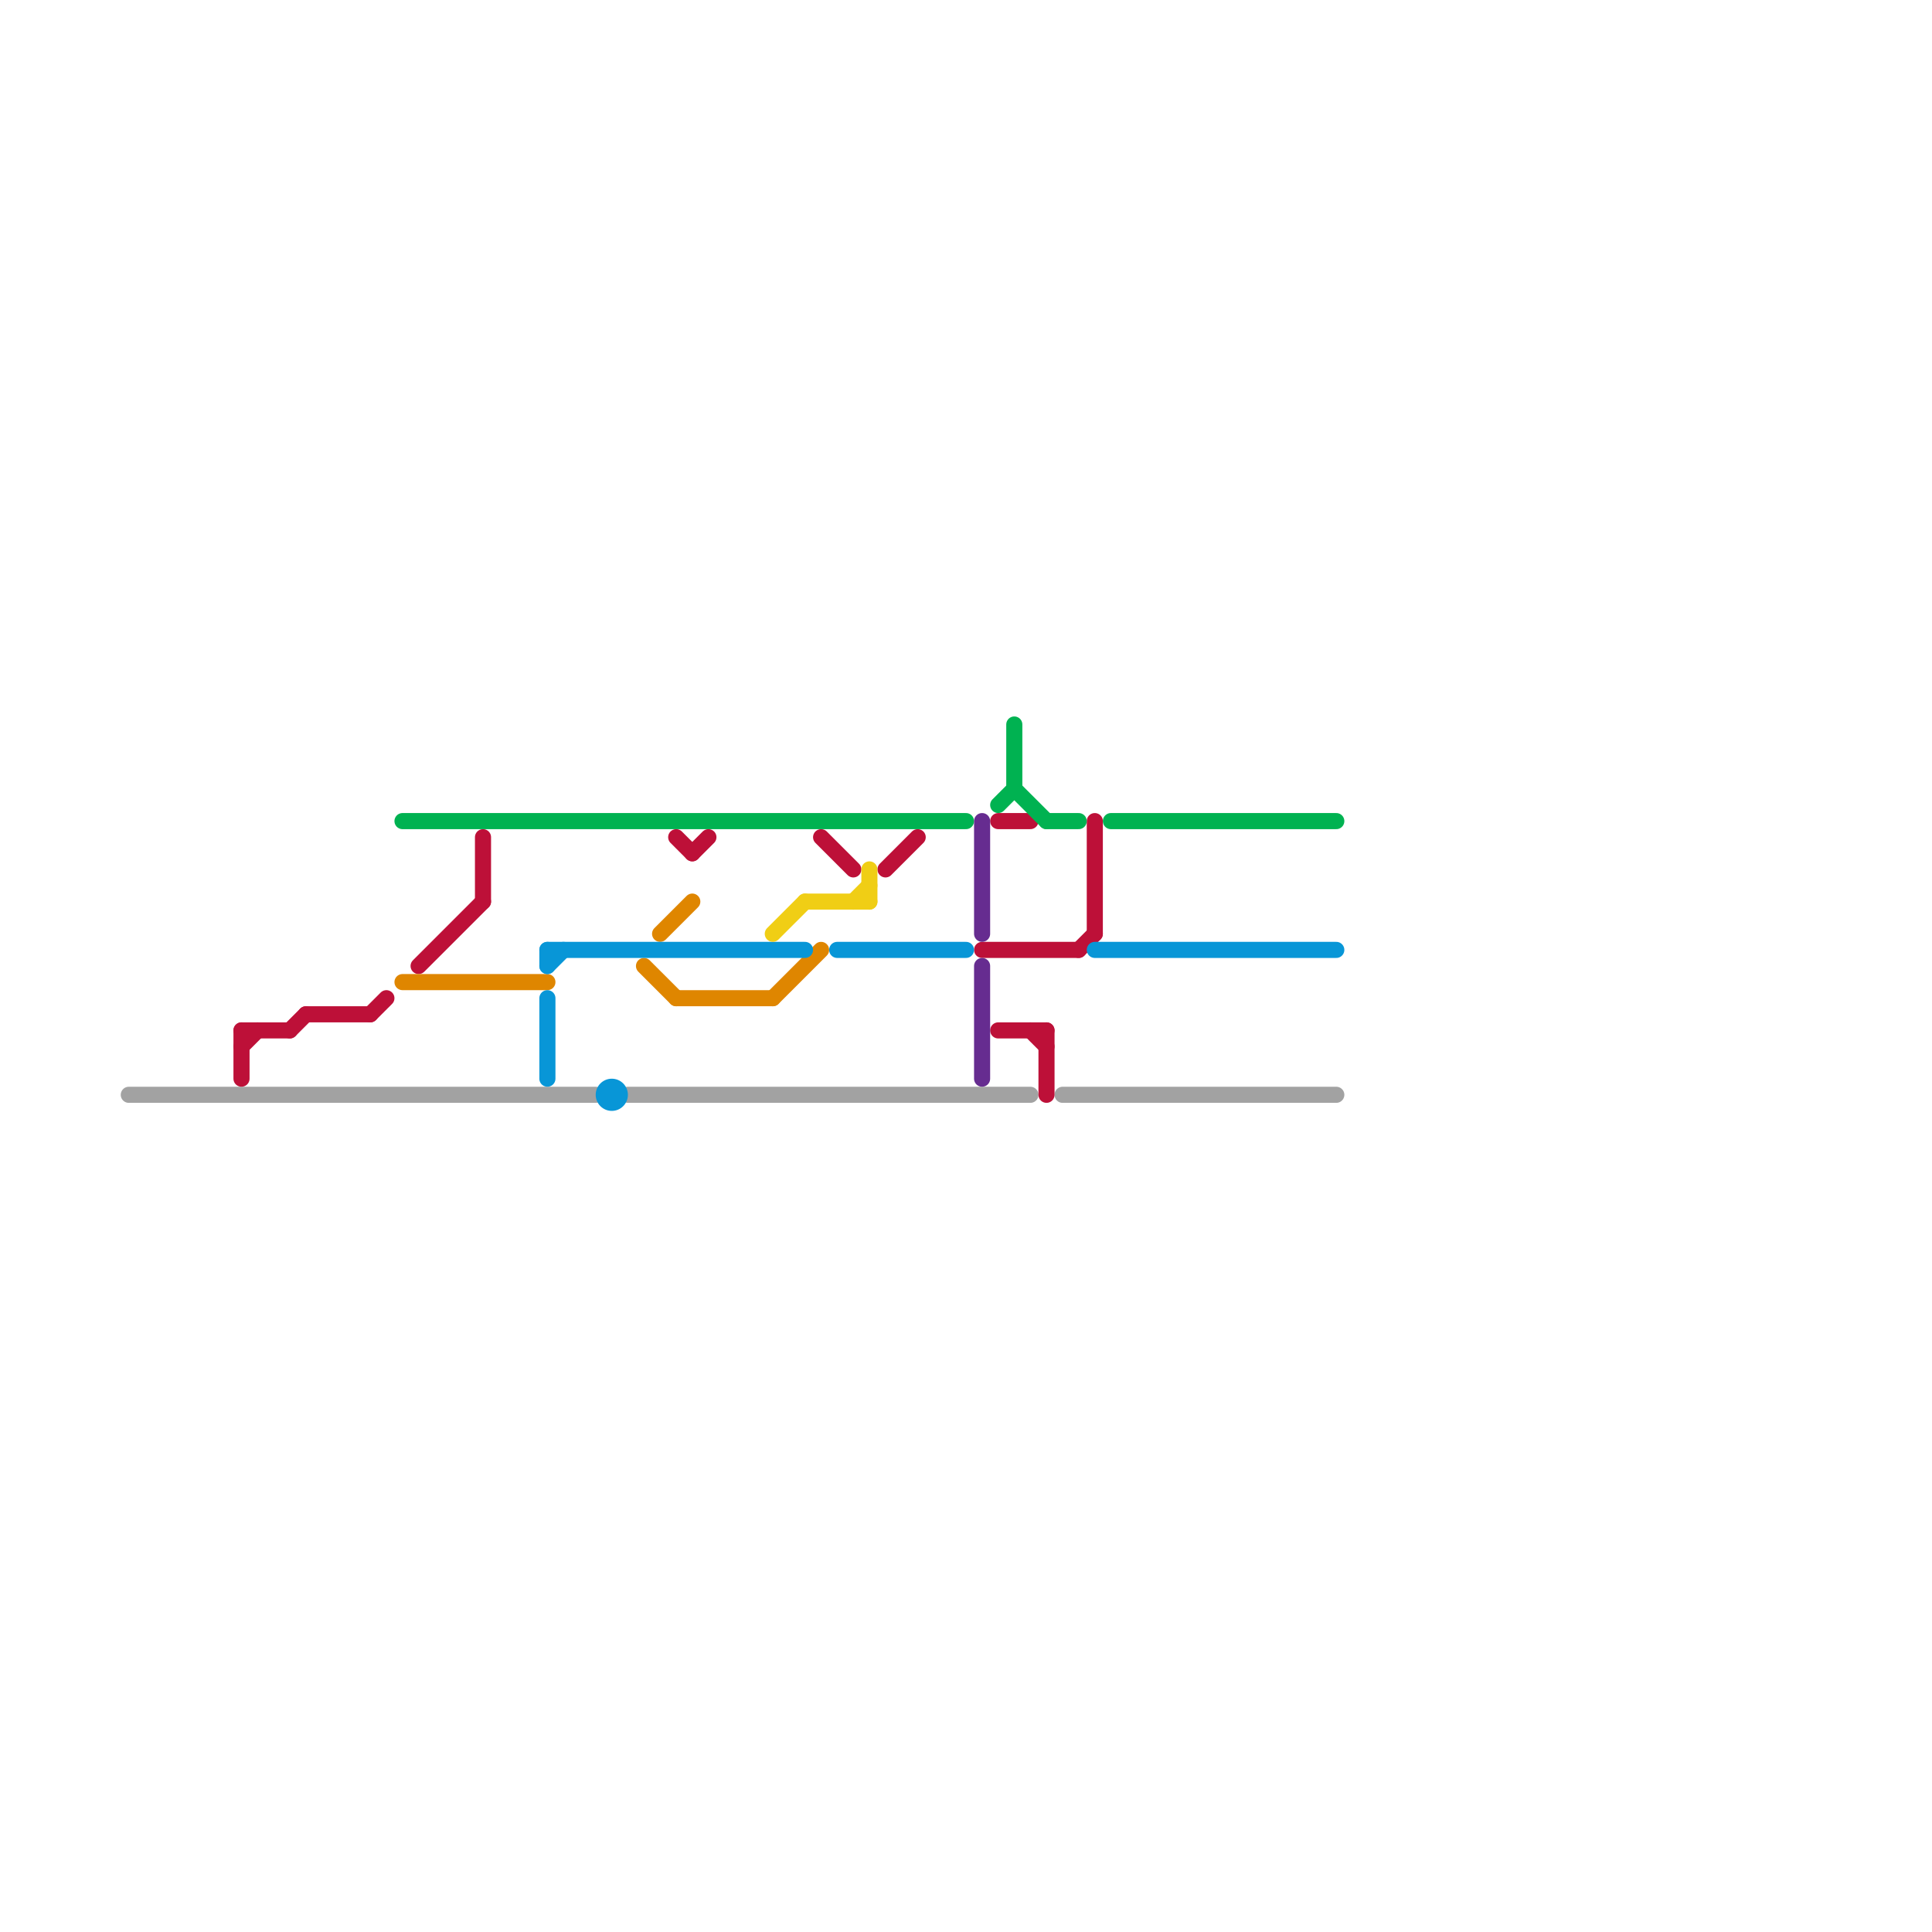 
<svg version="1.1" xmlns="http://www.w3.org/2000/svg" viewBox="0 0 120 120">
<style>text { font: 1px Helvetica; font-weight: 600; white-space: pre; dominant-baseline: central; } line { stroke-width: 1; fill: none; stroke-linecap: round; stroke-linejoin: round; } .c0 { stroke: #a2a2a2 } .c1 { stroke: #bd1038 } .c2 { stroke: #00b251 } .c3 { stroke: #df8600 } .c4 { stroke: #0896d7 } .c5 { stroke: #f0ce15 } .c6 { stroke: #662c90 }</style><defs><g id="wm-xf"><circle r="1.2" fill="#000"/><circle r="0.9" fill="#fff"/><circle r="0.6" fill="#000"/><circle r="0.3" fill="#fff"/></g><g id="wm"><circle r="0.6" fill="#000"/><circle r="0.3" fill="#fff"/></g></defs><line class="c0" x1="39" y1="68" x2="64" y2="68"/><line class="c0" x1="66" y1="68" x2="83" y2="68"/><line class="c0" x1="8" y1="68" x2="37" y2="68"/><line class="c1" x1="23" y1="63" x2="24" y2="62"/><line class="c1" x1="18" y1="64" x2="19" y2="63"/><line class="c1" x1="61" y1="59" x2="67" y2="59"/><line class="c1" x1="51" y1="52" x2="53" y2="54"/><line class="c1" x1="15" y1="64" x2="18" y2="64"/><line class="c1" x1="30" y1="52" x2="30" y2="56"/><line class="c1" x1="65" y1="64" x2="65" y2="68"/><line class="c1" x1="67" y1="59" x2="68" y2="58"/><line class="c1" x1="55" y1="54" x2="57" y2="52"/><line class="c1" x1="42" y1="52" x2="43" y2="53"/><line class="c1" x1="68" y1="51" x2="68" y2="58"/><line class="c1" x1="19" y1="63" x2="23" y2="63"/><line class="c1" x1="64" y1="64" x2="65" y2="65"/><line class="c1" x1="62" y1="51" x2="64" y2="51"/><line class="c1" x1="43" y1="53" x2="44" y2="52"/><line class="c1" x1="15" y1="64" x2="15" y2="67"/><line class="c1" x1="62" y1="64" x2="65" y2="64"/><line class="c1" x1="26" y1="60" x2="30" y2="56"/><line class="c1" x1="15" y1="65" x2="16" y2="64"/><line class="c2" x1="63" y1="49" x2="65" y2="51"/><line class="c2" x1="65" y1="51" x2="67" y2="51"/><line class="c2" x1="69" y1="51" x2="83" y2="51"/><line class="c2" x1="62" y1="50" x2="63" y2="49"/><line class="c2" x1="25" y1="51" x2="60" y2="51"/><line class="c2" x1="63" y1="45" x2="63" y2="49"/><line class="c3" x1="42" y1="62" x2="48" y2="62"/><line class="c3" x1="48" y1="62" x2="51" y2="59"/><line class="c3" x1="40" y1="60" x2="42" y2="62"/><line class="c3" x1="41" y1="58" x2="43" y2="56"/><line class="c3" x1="25" y1="61" x2="34" y2="61"/><line class="c4" x1="34" y1="60" x2="35" y2="59"/><line class="c4" x1="68" y1="59" x2="83" y2="59"/><line class="c4" x1="52" y1="59" x2="60" y2="59"/><line class="c4" x1="34" y1="59" x2="34" y2="60"/><line class="c4" x1="34" y1="59" x2="50" y2="59"/><line class="c4" x1="34" y1="62" x2="34" y2="67"/><circle cx="38" cy="68" r="1" fill="#0896d7" /><line class="c5" x1="48" y1="58" x2="50" y2="56"/><line class="c5" x1="54" y1="54" x2="54" y2="56"/><line class="c5" x1="53" y1="56" x2="54" y2="55"/><line class="c5" x1="50" y1="56" x2="54" y2="56"/><line class="c6" x1="61" y1="51" x2="61" y2="58"/><line class="c6" x1="61" y1="60" x2="61" y2="67"/>
</svg>
